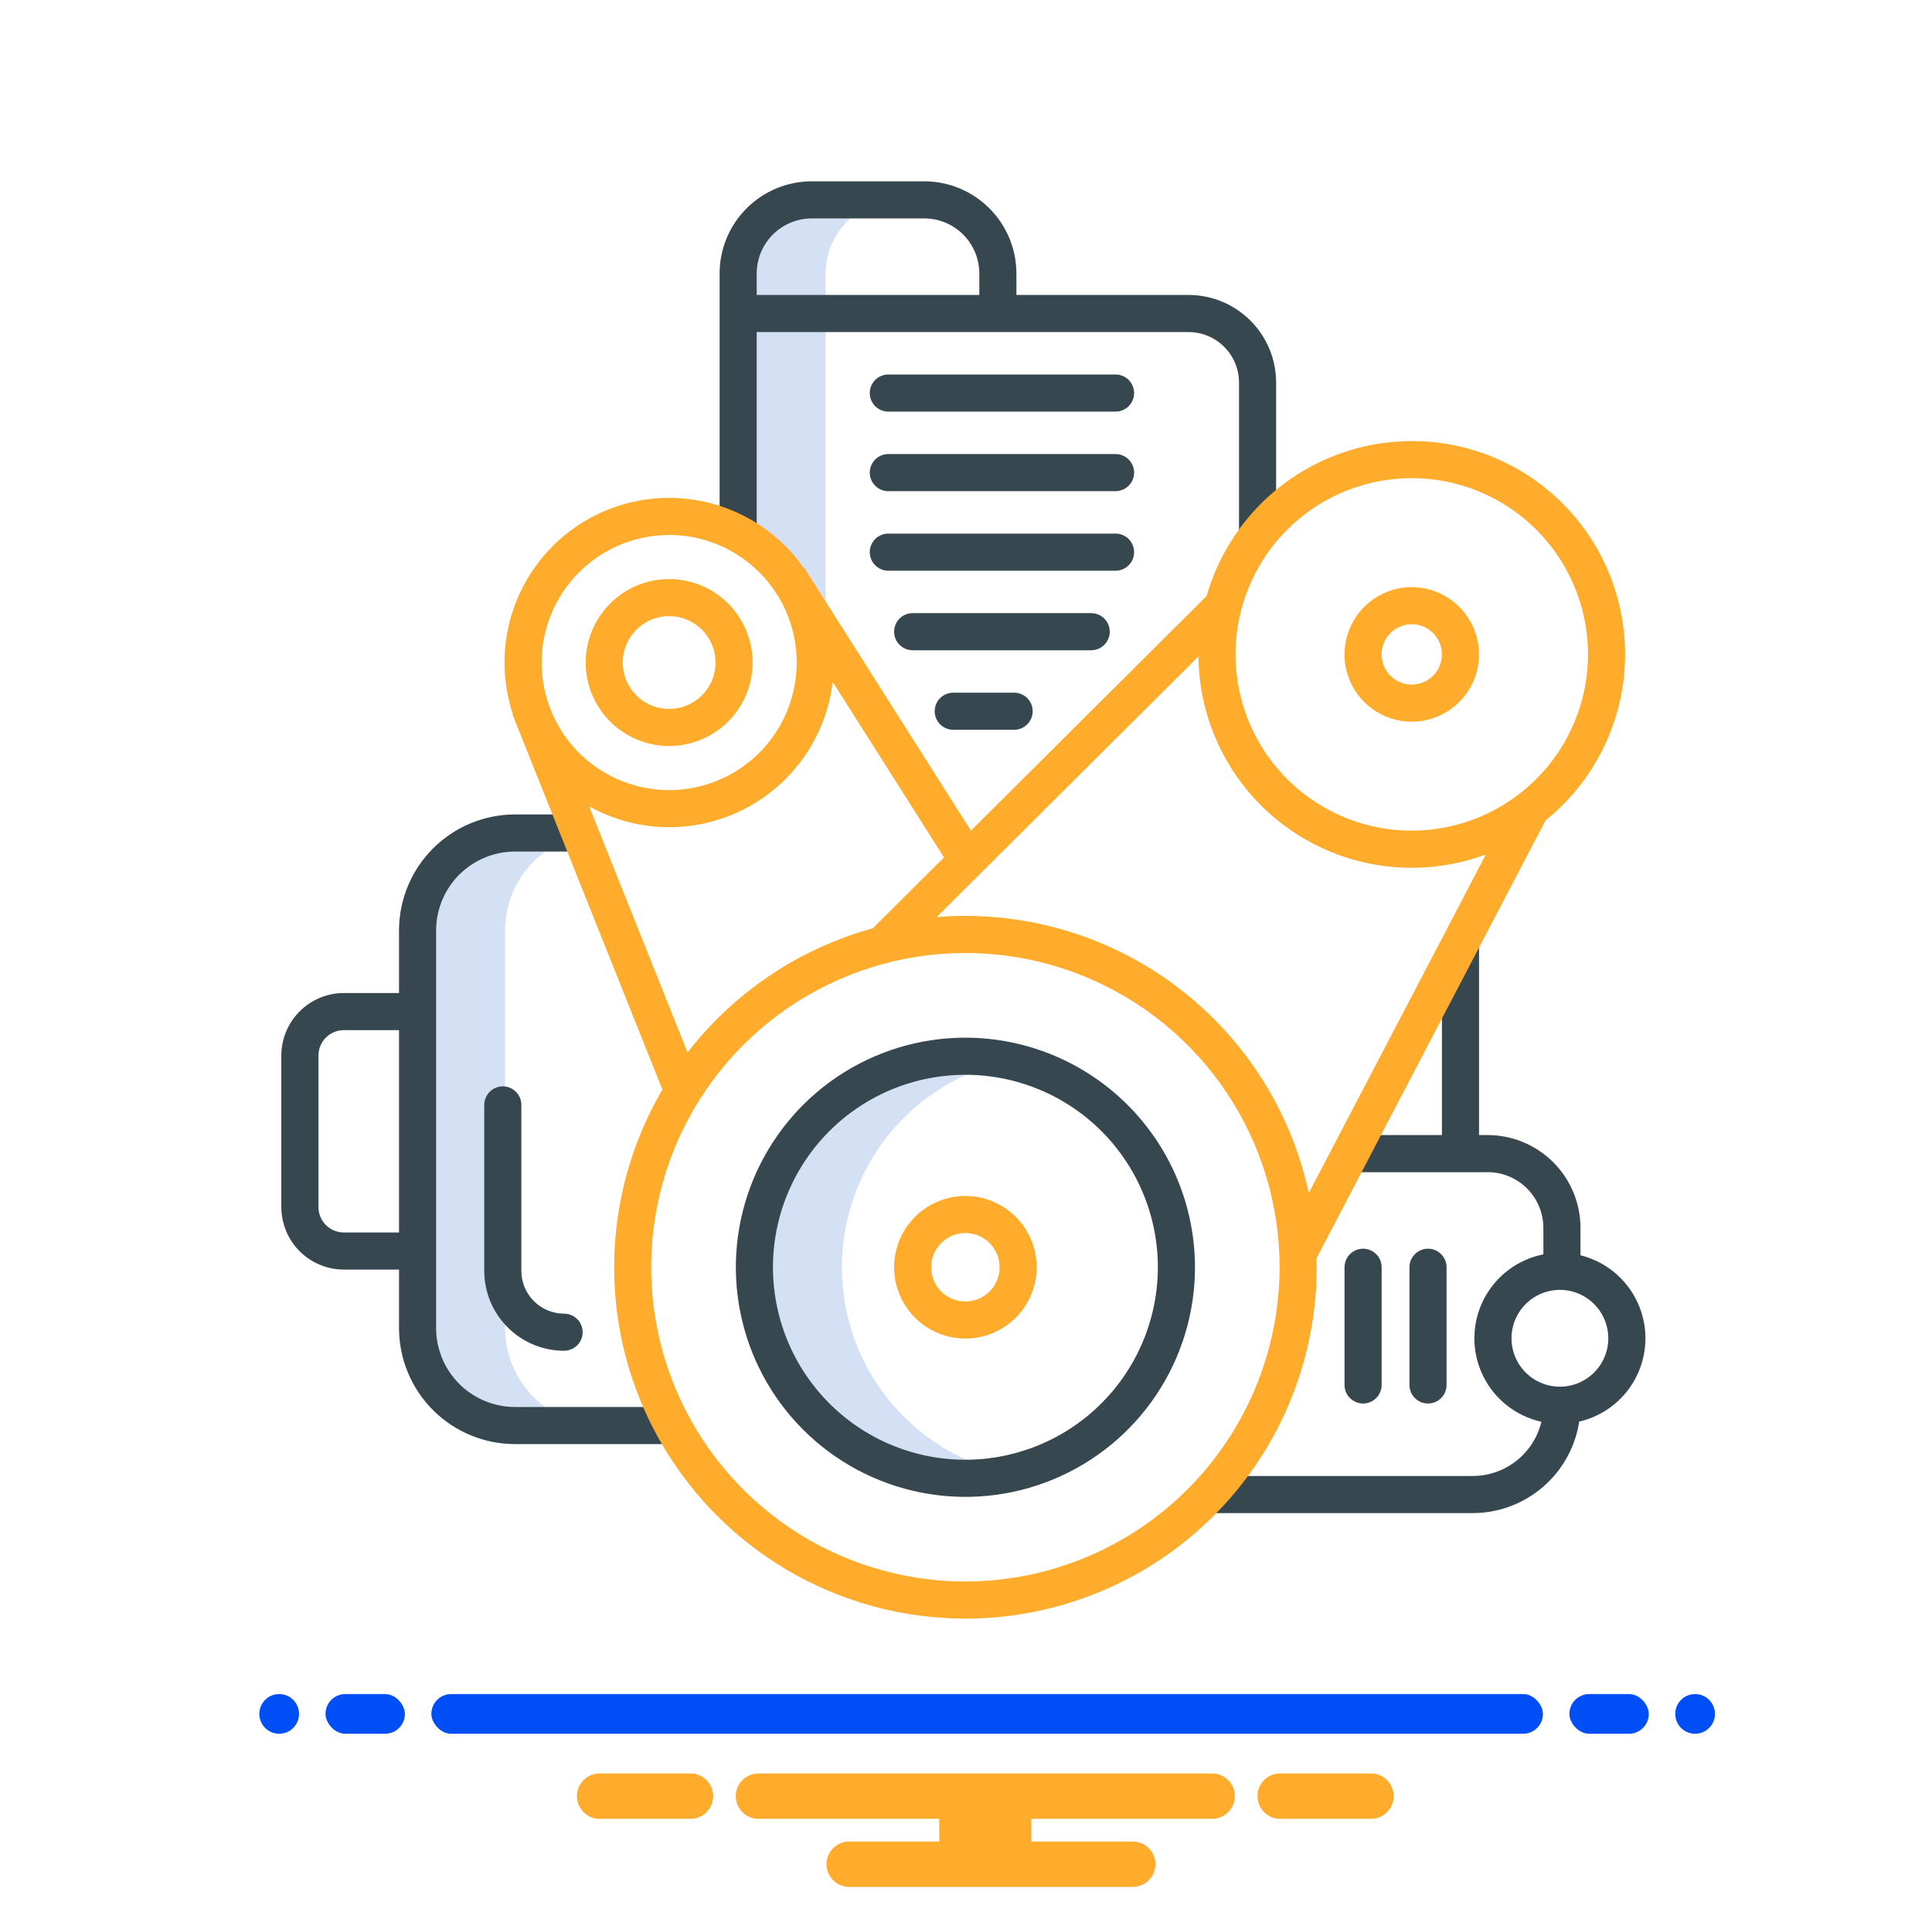 <svg xmlns="http://www.w3.org/2000/svg" width="73" height="72" viewBox="0 0 73 72" fill="none"><path d="M31.196 11.844V10.331C31.196 9.594 31.489 8.887 32.011 8.365C32.532 7.844 33.239 7.551 33.977 7.551H30.671C29.933 7.551 29.226 7.844 28.705 8.365C28.183 8.887 27.89 9.594 27.89 10.331V19.943L31.196 24.643V11.844ZM19.084 50.176V35.149C19.084 34.316 19.367 33.507 19.887 32.855C20.407 32.203 21.133 31.747 21.946 31.562L21.899 31.444L21.834 31.47H19.457C18.481 31.47 17.545 31.857 16.855 32.547C16.165 33.238 15.777 34.173 15.777 35.149V50.176C15.777 51.152 16.165 52.088 16.855 52.778C17.545 53.468 18.481 53.856 19.457 53.856H22.763C21.787 53.856 20.851 53.468 20.161 52.778C19.471 52.088 19.084 51.152 19.084 50.176ZM38.13 40.076C36.969 39.831 35.767 39.847 34.613 40.125C33.459 40.403 32.382 40.935 31.46 41.683C30.537 42.43 29.794 43.374 29.283 44.446C28.772 45.517 28.507 46.689 28.507 47.877C28.507 49.064 28.772 50.236 29.283 51.307C29.794 52.379 30.537 53.323 31.46 54.07C32.382 54.818 33.459 55.35 34.613 55.628C35.767 55.906 36.969 55.922 38.13 55.677C36.343 55.298 34.739 54.316 33.589 52.896C32.438 51.476 31.811 49.704 31.811 47.877C31.811 46.049 32.438 44.277 33.589 42.857C34.739 41.437 36.343 40.455 38.13 40.076Z" fill="#D4E1F4"></path><path d="M36.478 39.352C34.792 39.352 33.144 39.852 31.742 40.789C30.34 41.725 29.248 43.057 28.603 44.614C27.957 46.172 27.789 47.886 28.118 49.539C28.447 51.193 29.258 52.712 30.451 53.904C31.643 55.096 33.161 55.908 34.815 56.237C36.469 56.566 38.182 56.397 39.74 55.752C41.298 55.106 42.629 54.014 43.566 52.612C44.502 51.21 45.002 49.562 45.002 47.876C45 45.616 44.101 43.45 42.503 41.852C40.905 40.254 38.738 39.355 36.478 39.352ZM36.478 55.299C35.01 55.299 33.575 54.864 32.354 54.048C31.134 53.232 30.183 52.073 29.621 50.717C29.059 49.361 28.912 47.868 29.198 46.429C29.485 44.989 30.192 43.666 31.23 42.628C32.268 41.59 33.59 40.884 35.03 40.597C36.47 40.311 37.962 40.458 39.318 41.02C40.675 41.581 41.834 42.533 42.649 43.753C43.465 44.974 43.9 46.409 43.9 47.877C43.898 49.844 43.115 51.731 41.724 53.122C40.332 54.514 38.446 55.296 36.478 55.298V55.299ZM16.329 50.176V35.15C16.33 34.32 16.66 33.525 17.246 32.938C17.833 32.352 18.628 32.022 19.458 32.021H21.834V30.919H19.458C18.336 30.92 17.261 31.366 16.468 32.16C15.674 32.953 15.228 34.028 15.227 35.15V37.666H12.992C12.406 37.666 11.844 37.899 11.429 38.314C11.014 38.729 10.781 39.291 10.78 39.877V45.602C10.781 46.189 11.014 46.751 11.429 47.166C11.844 47.58 12.406 47.813 12.992 47.814H15.227V50.176C15.228 51.298 15.674 52.373 16.468 53.167C17.261 53.96 18.336 54.406 19.458 54.407H25.361V53.305H19.458C18.628 53.304 17.833 52.974 17.246 52.388C16.66 51.801 16.33 51.006 16.329 50.176ZM12.992 46.712C12.698 46.712 12.416 46.595 12.208 46.387C12 46.179 11.883 45.897 11.882 45.602V39.877C11.883 39.583 12 39.301 12.208 39.093C12.416 38.885 12.698 38.768 12.992 38.768H15.227V46.712H12.992Z" fill="#37474F" stroke="#37474F" stroke-width="0.3"></path><path d="M18.998 41.192C18.852 41.192 18.712 41.25 18.609 41.353C18.505 41.457 18.447 41.597 18.447 41.743V48.014C18.448 48.774 18.75 49.503 19.288 50.04C19.825 50.578 20.554 50.88 21.314 50.881C21.46 50.881 21.6 50.822 21.704 50.719C21.807 50.616 21.865 50.476 21.865 50.33C21.865 50.183 21.807 50.043 21.704 49.94C21.6 49.837 21.46 49.779 21.314 49.779C20.846 49.778 20.398 49.592 20.067 49.261C19.736 48.93 19.55 48.482 19.549 48.014V41.743C19.549 41.671 19.535 41.599 19.508 41.532C19.48 41.465 19.439 41.405 19.388 41.353C19.337 41.302 19.276 41.262 19.209 41.234C19.142 41.206 19.071 41.192 18.998 41.192ZM42.702 20.86C42.702 20.713 42.644 20.573 42.541 20.47C42.437 20.367 42.297 20.309 42.151 20.309H33.565C33.419 20.309 33.278 20.367 33.175 20.47C33.072 20.573 33.014 20.713 33.014 20.86C33.014 21.006 33.072 21.146 33.175 21.249C33.278 21.353 33.419 21.411 33.565 21.411H42.151C42.297 21.411 42.437 21.353 42.541 21.249C42.644 21.146 42.702 21.006 42.702 20.86ZM41.782 23.865C41.782 23.719 41.724 23.579 41.621 23.475C41.517 23.372 41.377 23.314 41.231 23.314H34.484C34.338 23.314 34.198 23.372 34.095 23.475C33.992 23.579 33.934 23.719 33.934 23.865C33.934 24.011 33.992 24.151 34.095 24.255C34.198 24.358 34.338 24.416 34.484 24.416H41.231C41.377 24.416 41.517 24.358 41.621 24.255C41.724 24.151 41.782 24.011 41.782 23.865ZM36.018 26.319C35.872 26.319 35.731 26.377 35.628 26.48C35.525 26.583 35.467 26.724 35.467 26.87C35.467 27.016 35.525 27.156 35.628 27.259C35.731 27.363 35.872 27.421 36.018 27.421H38.318C38.464 27.421 38.604 27.363 38.708 27.259C38.811 27.156 38.869 27.016 38.869 26.87C38.869 26.724 38.811 26.583 38.708 26.48C38.604 26.377 38.464 26.319 38.318 26.319H36.018ZM42.151 17.304H33.565C33.419 17.304 33.278 17.362 33.175 17.465C33.072 17.569 33.014 17.709 33.014 17.855C33.014 18.001 33.072 18.141 33.175 18.244C33.278 18.348 33.419 18.406 33.565 18.406H42.151C42.297 18.406 42.437 18.348 42.541 18.244C42.644 18.141 42.702 18.001 42.702 17.855C42.702 17.709 42.644 17.569 42.541 17.465C42.437 17.362 42.297 17.304 42.151 17.304ZM42.151 14.298H33.565C33.419 14.298 33.278 14.356 33.175 14.46C33.072 14.563 33.014 14.703 33.014 14.849C33.014 14.995 33.072 15.135 33.175 15.239C33.278 15.342 33.419 15.4 33.565 15.4H42.151C42.297 15.4 42.437 15.342 42.541 15.239C42.644 15.135 42.702 14.995 42.702 14.849C42.702 14.703 42.644 14.563 42.541 14.46C42.437 14.356 42.297 14.298 42.151 14.298ZM59.568 47.543V46.387C59.567 45.498 59.214 44.645 58.584 44.016C57.956 43.387 57.103 43.033 56.213 43.032H55.735V35.686H54.633V43.032H50.968V44.134H56.213C56.811 44.134 57.383 44.372 57.806 44.794C58.228 45.217 58.466 45.79 58.466 46.387V47.515C57.744 47.628 57.085 47.993 56.608 48.547C56.13 49.1 55.865 49.805 55.859 50.536C55.854 51.267 56.108 51.976 56.577 52.536C57.047 53.097 57.7 53.472 58.42 53.596C58.301 54.245 57.958 54.833 57.451 55.256C56.944 55.679 56.304 55.911 55.644 55.912H45.601V57.014H55.644C56.599 57.013 57.521 56.663 58.237 56.032C58.953 55.4 59.415 54.53 59.536 53.582C60.234 53.445 60.862 53.071 61.316 52.523C61.769 51.975 62.018 51.287 62.022 50.576C62.026 49.865 61.783 49.174 61.336 48.622C60.889 48.069 60.264 47.688 59.568 47.543ZM58.94 52.538C58.549 52.538 58.166 52.422 57.841 52.205C57.515 51.987 57.262 51.678 57.112 51.317C56.962 50.955 56.923 50.557 56.999 50.173C57.076 49.789 57.264 49.437 57.541 49.16C57.818 48.883 58.17 48.695 58.554 48.618C58.938 48.542 59.336 48.581 59.698 48.731C60.059 48.881 60.368 49.135 60.586 49.46C60.803 49.785 60.919 50.168 60.919 50.56C60.919 51.084 60.71 51.587 60.339 51.958C59.968 52.329 59.465 52.538 58.941 52.538H58.94Z" fill="#37474F" stroke="#37474F" stroke-width="0.3"></path><path d="M28.442 12.395H44.911C45.456 12.396 45.978 12.612 46.363 12.998C46.749 13.383 46.965 13.906 46.966 14.45V20.2H48.068V14.45C48.067 13.613 47.734 12.811 47.142 12.219C46.55 11.627 45.748 11.294 44.911 11.293H38.255V10.331C38.254 9.448 37.903 8.601 37.278 7.977C36.654 7.352 35.807 7.001 34.924 7H30.671C29.788 7.001 28.941 7.352 28.317 7.976C27.692 8.601 27.341 9.448 27.34 10.331V20.2H28.442V12.395ZM30.671 8.102H34.924C35.515 8.102 36.082 8.337 36.499 8.755C36.917 9.173 37.153 9.74 37.153 10.331V11.293H28.442V10.331C28.443 9.74 28.678 9.173 29.096 8.755C29.514 8.337 30.08 8.102 30.671 8.102ZM54.508 52.323V47.876C54.508 47.73 54.45 47.59 54.347 47.487C54.243 47.383 54.103 47.325 53.957 47.325C53.811 47.325 53.671 47.383 53.567 47.487C53.464 47.59 53.406 47.73 53.406 47.876V52.323C53.406 52.469 53.464 52.609 53.567 52.712C53.671 52.816 53.811 52.874 53.957 52.874C54.103 52.874 54.243 52.816 54.347 52.712C54.45 52.609 54.508 52.469 54.508 52.323ZM51.504 52.874C51.65 52.874 51.79 52.816 51.893 52.712C51.997 52.609 52.055 52.469 52.055 52.323V47.876C52.055 47.73 51.997 47.59 51.893 47.487C51.79 47.383 51.65 47.325 51.504 47.325C51.358 47.325 51.217 47.383 51.114 47.487C51.011 47.59 50.953 47.73 50.953 47.876V52.323C50.953 52.469 51.011 52.609 51.114 52.712C51.217 52.816 51.358 52.874 51.504 52.874Z" fill="#37474F" stroke="#37474F" stroke-width="0.3"></path><path d="M36.477 45.332C35.974 45.332 35.482 45.481 35.063 45.761C34.645 46.04 34.319 46.438 34.126 46.903C33.934 47.368 33.883 47.879 33.981 48.373C34.08 48.866 34.322 49.32 34.678 49.675C35.034 50.031 35.487 50.274 35.981 50.372C36.474 50.47 36.986 50.42 37.451 50.227C37.916 50.034 38.313 49.708 38.593 49.29C38.872 48.871 39.021 48.38 39.021 47.876C39.02 47.202 38.752 46.555 38.275 46.078C37.798 45.601 37.151 45.333 36.477 45.332ZM36.477 49.319C36.192 49.319 35.913 49.234 35.676 49.075C35.438 48.917 35.254 48.692 35.145 48.428C35.035 48.165 35.007 47.875 35.062 47.595C35.118 47.315 35.255 47.058 35.457 46.856C35.659 46.655 35.916 46.517 36.196 46.462C36.475 46.406 36.765 46.435 37.029 46.544C37.292 46.653 37.518 46.838 37.676 47.075C37.835 47.312 37.919 47.591 37.919 47.876C37.919 48.259 37.767 48.625 37.496 48.896C37.226 49.166 36.859 49.318 36.477 49.319Z" fill="#FFAC2D" stroke="#FFAC2D" stroke-width="0.3"></path><path d="M53.343 16.813C51.617 16.815 49.939 17.381 48.564 18.424C47.19 19.468 46.193 20.931 45.726 22.593L36.66 31.618L30.349 21.668L30.34 21.674C29.52 20.438 28.277 19.545 26.844 19.164C25.412 18.782 23.889 18.938 22.563 19.602C21.238 20.266 20.201 21.392 19.649 22.768C19.097 24.144 19.068 25.675 19.567 27.071L19.559 27.074L25.195 41.178C24.164 42.914 23.547 44.865 23.394 46.879C23.24 48.893 23.553 50.915 24.309 52.788C25.065 54.661 26.243 56.334 27.751 57.677C29.26 59.021 31.058 59.998 33.005 60.532C34.953 61.067 36.998 61.144 38.98 60.759C40.963 60.374 42.83 59.537 44.436 58.312C46.042 57.087 47.343 55.508 48.239 53.698C49.135 51.888 49.601 49.895 49.601 47.876C49.601 47.75 49.599 47.624 49.595 47.499L58.279 30.899C59.56 29.876 60.492 28.48 60.946 26.905C61.399 25.329 61.351 23.652 60.809 22.104C60.267 20.557 59.257 19.216 57.92 18.268C56.582 17.32 54.983 16.811 53.343 16.812V16.813ZM25.284 20.061C26.267 20.061 27.227 20.353 28.044 20.899C28.861 21.445 29.498 22.221 29.875 23.129C30.251 24.037 30.349 25.036 30.157 26C29.965 26.963 29.492 27.849 28.797 28.544C28.102 29.239 27.217 29.712 26.253 29.904C25.289 30.095 24.29 29.997 23.382 29.621C22.474 29.245 21.698 28.608 21.152 27.791C20.607 26.974 20.315 26.013 20.315 25.03C20.317 23.713 20.84 22.45 21.772 21.518C22.703 20.587 23.966 20.063 25.284 20.061ZM21.956 30.104C22.852 30.693 23.888 31.034 24.959 31.092C26.029 31.15 27.096 30.924 28.05 30.436C29.004 29.948 29.812 29.215 30.392 28.313C30.971 27.411 31.301 26.372 31.348 25.301L35.86 32.414L33.056 35.205C30.205 35.981 27.698 37.692 25.938 40.065L21.956 30.104ZM36.477 59.898C34.1 59.898 31.775 59.193 29.798 57.872C27.821 56.551 26.28 54.674 25.37 52.477C24.46 50.281 24.222 47.863 24.686 45.531C25.149 43.199 26.294 41.057 27.976 39.376C29.657 37.694 31.799 36.549 34.131 36.085C36.463 35.621 38.88 35.859 41.077 36.769C43.274 37.679 45.152 39.22 46.473 41.197C47.794 43.174 48.499 45.498 48.499 47.876C48.495 51.063 47.227 54.119 44.974 56.373C42.72 58.627 39.665 59.894 36.477 59.898ZM49.388 45.518C48.79 42.243 46.97 39.318 44.296 37.335C41.623 35.352 38.295 34.459 34.988 34.837L45.44 24.433C45.436 24.53 45.432 24.626 45.432 24.724C45.432 26.033 45.757 27.323 46.378 28.476C46.998 29.629 47.896 30.61 48.99 31.33C50.083 32.051 51.339 32.489 52.643 32.604C53.948 32.719 55.261 32.509 56.464 31.992L49.388 45.518ZM53.343 31.533C51.996 31.533 50.68 31.133 49.56 30.385C48.441 29.637 47.568 28.574 47.053 27.329C46.537 26.085 46.402 24.716 46.665 23.395C46.928 22.075 47.576 20.861 48.528 19.909C49.481 18.957 50.694 18.308 52.015 18.046C53.335 17.783 54.704 17.918 55.949 18.433C57.193 18.949 58.256 19.821 59.004 20.941C59.752 22.061 60.152 23.377 60.152 24.724C60.15 26.529 59.432 28.259 58.155 29.536C56.879 30.812 55.148 31.53 53.343 31.532V31.533Z" fill="#FFAC2D" stroke="#FFAC2D" stroke-width="0.3"></path><path d="M25.284 28.035C25.878 28.035 26.459 27.858 26.953 27.528C27.447 27.198 27.832 26.729 28.059 26.18C28.287 25.631 28.346 25.027 28.23 24.444C28.114 23.861 27.828 23.326 27.408 22.906C26.988 22.486 26.453 22.2 25.87 22.084C25.287 21.968 24.683 22.027 24.134 22.255C23.585 22.482 23.116 22.867 22.786 23.361C22.456 23.855 22.279 24.436 22.279 25.03C22.28 25.827 22.597 26.59 23.16 27.154C23.724 27.717 24.487 28.034 25.284 28.035ZM25.284 23.128C25.66 23.128 26.028 23.239 26.34 23.449C26.653 23.658 26.897 23.955 27.041 24.302C27.185 24.65 27.223 25.032 27.149 25.401C27.076 25.77 26.895 26.109 26.629 26.375C26.363 26.641 26.024 26.823 25.655 26.896C25.286 26.969 24.903 26.932 24.556 26.788C24.208 26.644 23.911 26.4 23.702 26.087C23.493 25.774 23.381 25.406 23.381 25.03C23.382 24.526 23.583 24.042 23.939 23.686C24.296 23.329 24.779 23.128 25.284 23.128ZM53.343 22.332C52.87 22.332 52.408 22.473 52.014 22.735C51.621 22.998 51.315 23.372 51.133 23.809C50.953 24.246 50.905 24.727 50.997 25.191C51.09 25.654 51.317 26.081 51.652 26.415C51.986 26.749 52.413 26.977 52.876 27.069C53.34 27.162 53.821 27.114 54.258 26.933C54.695 26.752 55.069 26.446 55.331 26.053C55.594 25.659 55.734 25.197 55.734 24.724C55.734 24.09 55.482 23.482 55.033 23.034C54.585 22.585 53.977 22.333 53.343 22.332ZM53.343 26.012C53.088 26.012 52.839 25.937 52.627 25.795C52.414 25.654 52.249 25.452 52.152 25.216C52.054 24.981 52.029 24.722 52.078 24.471C52.128 24.221 52.251 23.992 52.431 23.811C52.611 23.631 52.841 23.508 53.091 23.458C53.342 23.409 53.601 23.434 53.836 23.532C54.072 23.629 54.273 23.795 54.415 24.007C54.557 24.219 54.632 24.468 54.632 24.723C54.632 25.065 54.496 25.393 54.254 25.634C54.013 25.876 53.685 26.012 53.343 26.012Z" fill="#FFAC2D" stroke="#FFAC2D" stroke-width="0.3"></path><path d="M51.867 67H48.306C48.09 67.017 47.889 67.114 47.742 67.273C47.595 67.432 47.513 67.641 47.513 67.857C47.513 68.074 47.595 68.282 47.742 68.441C47.889 68.6 48.09 68.698 48.306 68.714H51.867C52.083 68.698 52.284 68.6 52.431 68.441C52.578 68.282 52.66 68.074 52.66 67.857C52.66 67.641 52.578 67.432 52.431 67.273C52.284 67.114 52.083 67.017 51.867 67ZM26.153 67H22.592C22.376 67.017 22.175 67.114 22.028 67.273C21.881 67.432 21.799 67.641 21.799 67.857C21.799 68.074 21.881 68.282 22.028 68.441C22.175 68.6 22.376 68.698 22.592 68.714H26.153C26.369 68.698 26.57 68.6 26.717 68.441C26.864 68.282 26.946 68.074 26.946 67.857C26.946 67.641 26.864 67.432 26.717 67.273C26.57 67.114 26.369 67.017 26.153 67ZM45.801 67H28.658C28.431 67 28.213 67.09 28.052 67.251C27.891 67.412 27.801 67.63 27.801 67.857C27.801 68.085 27.891 68.302 28.052 68.463C28.213 68.624 28.431 68.714 28.658 68.714H35.489V69.571H32.087C31.859 69.571 31.641 69.662 31.481 69.823C31.32 69.983 31.23 70.201 31.23 70.429C31.23 70.656 31.32 70.874 31.481 71.035C31.641 71.195 31.859 71.286 32.087 71.286H42.801C43.028 71.286 43.246 71.195 43.407 71.035C43.568 70.874 43.658 70.656 43.658 70.429C43.658 70.201 43.568 69.983 43.407 69.823C43.246 69.662 43.028 69.571 42.801 69.571H38.969V68.714H45.801C46.028 68.714 46.246 68.624 46.407 68.463C46.568 68.302 46.658 68.085 46.658 67.857C46.658 67.63 46.568 67.412 46.407 67.251C46.246 67.09 46.028 67 45.801 67Z" fill="#FFAC2D"></path><circle cx="10.549" cy="64.75" r="0.75" fill="#004EF5"></circle><rect x="12.299" y="64" width="3" height="1.5" rx="0.75" fill="#004EF5"></rect><rect x="16.299" y="64" width="42" height="1.5" rx="0.75" fill="#004EF5"></rect><rect x="59.299" y="64" width="3" height="1.5" rx="0.75" fill="#004EF5"></rect><circle cx="64.049" cy="64.75" r="0.75" fill="#004EF5"></circle></svg>